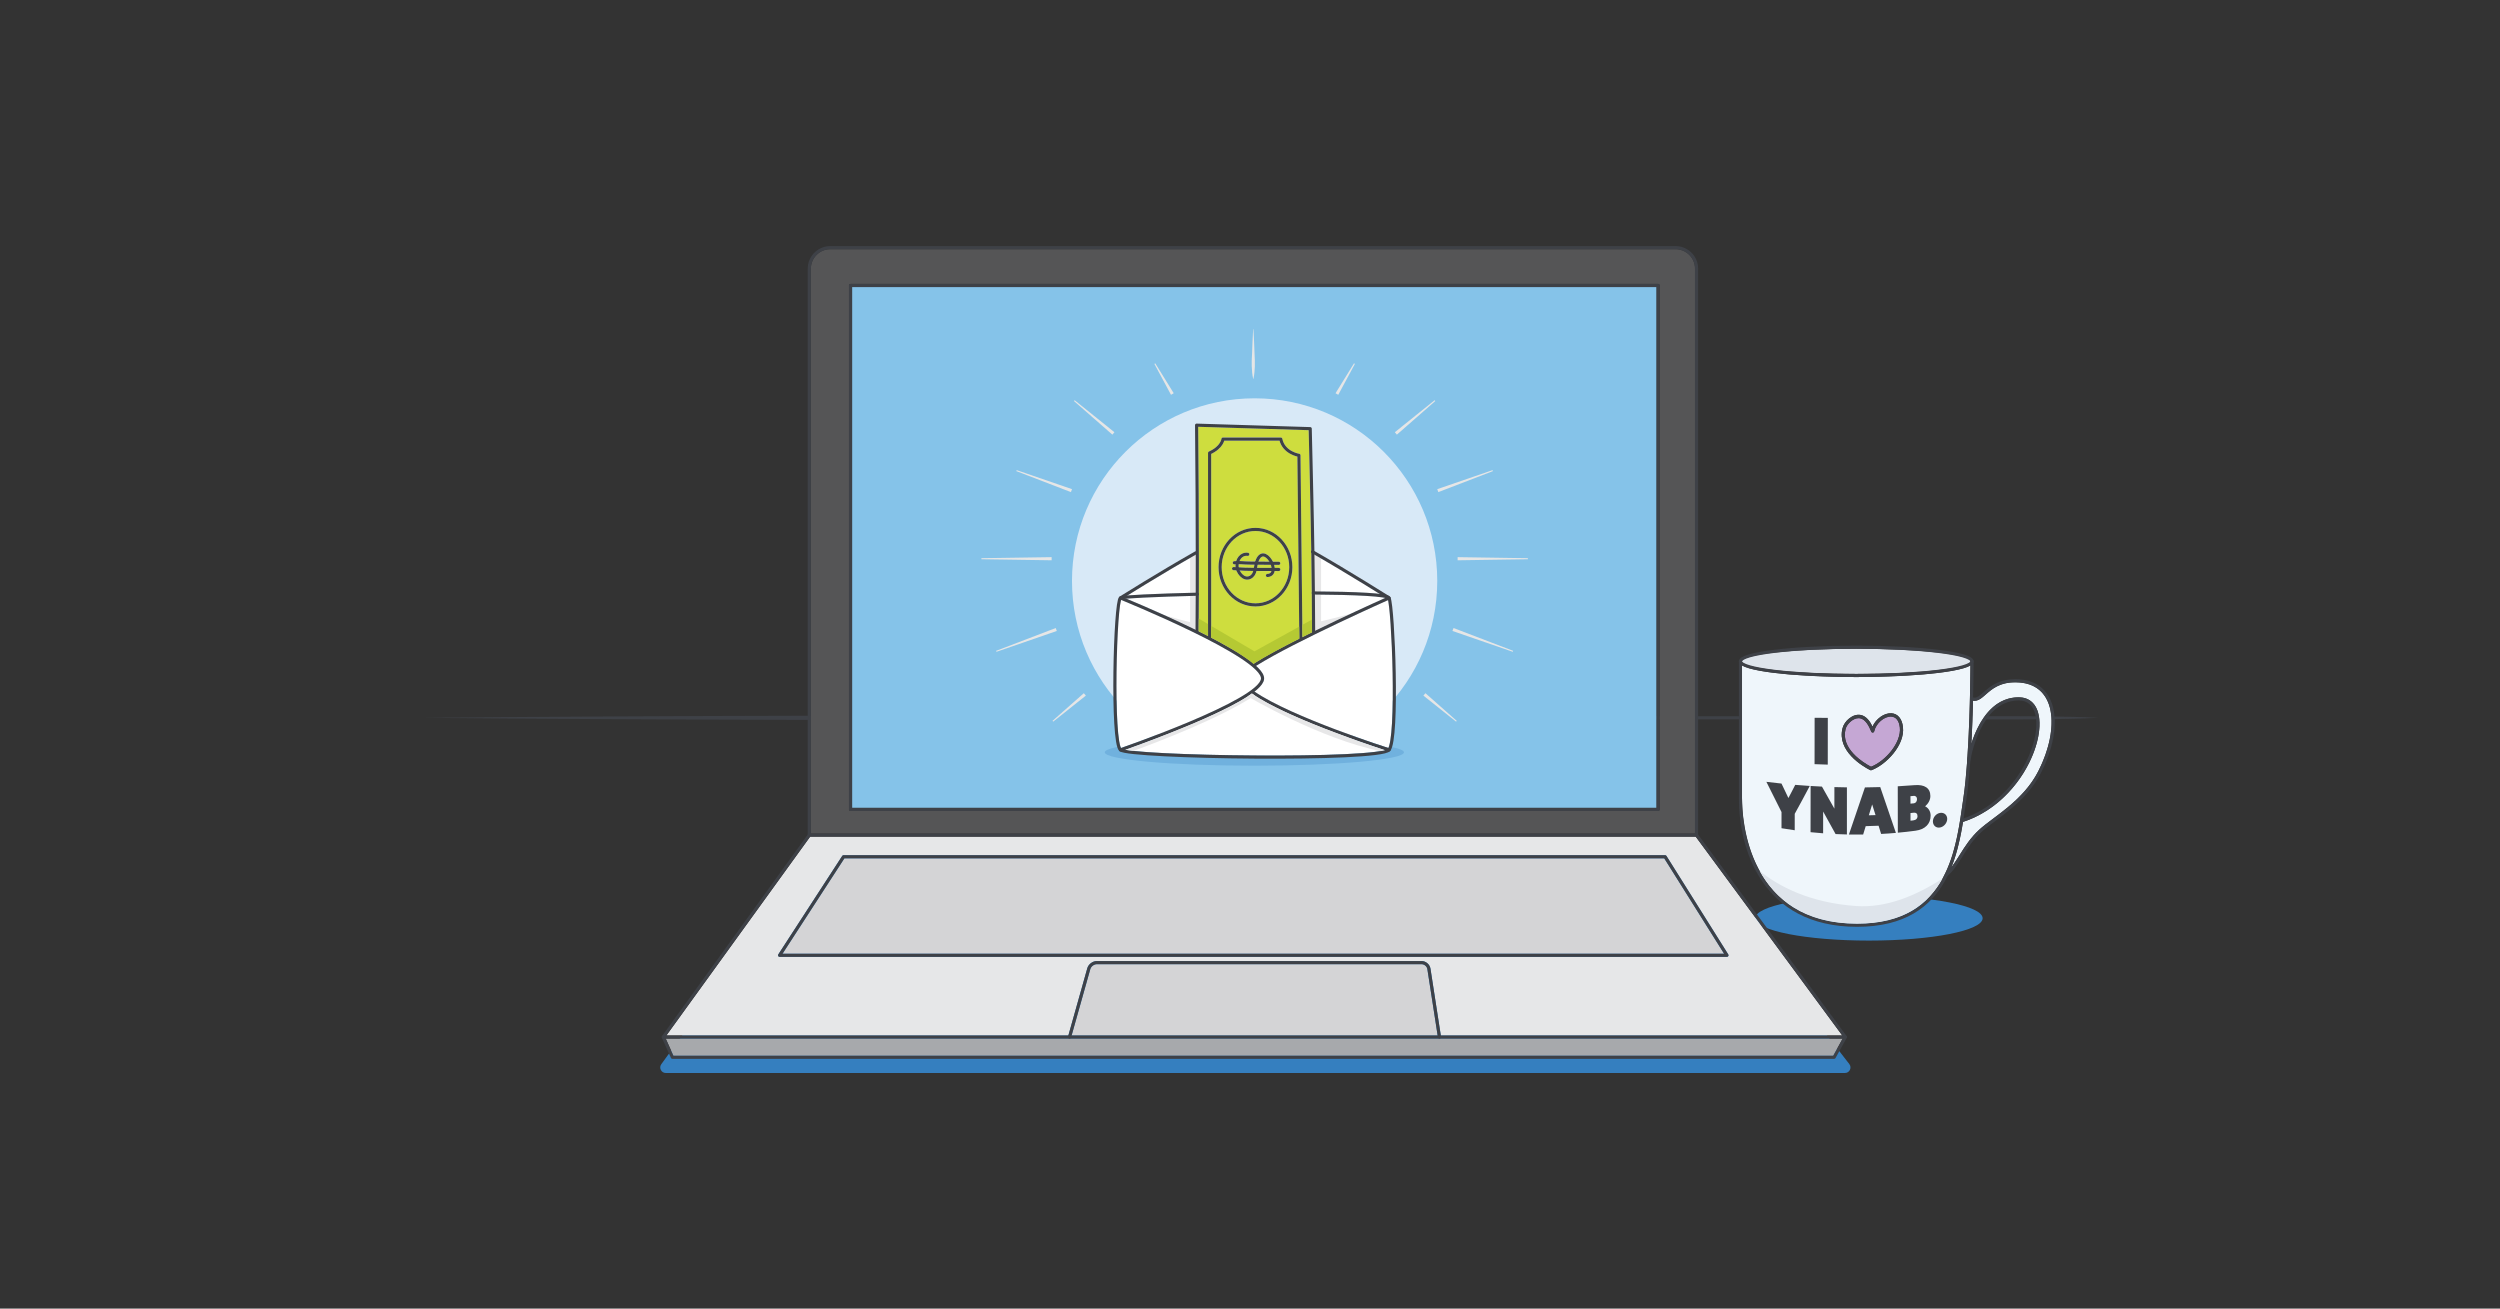 <svg enable-background="new 0 0 1920 1005" viewBox="0 0 1920 1005" xmlns="http://www.w3.org/2000/svg"><rect x="0" y="0" width="1920" height="1005" fill="#333333" stroke="none"/><ellipse cx="1435.34" cy="705.21" fill="#357fbf" rx="87.32" ry="17.17"/><path d="m625.64 655.19-117.76 162.11c-2.04 2.81-.03 6.76 3.44 6.76h905.59c3.54 0 5.53-4.07 3.36-6.86l-125.7-162.11c-.81-1.04-2.05-1.65-3.36-1.65h-662.13c-1.36-.01-2.64.65-3.44 1.75z" fill="#357fbf"/><path d="m325.01 551.28c384.18-3.58 821.46-.55 1205.95-1.22 26.8.01 53.6-.09 80.4 1.22-26.8 1.32-53.6 1.21-80.4 1.22-384.57-.67-821.69 2.36-1205.95-1.22z" fill="#3e4147"/><path d="m1507.83 613.32c4.76-31.64 5.39-88.52 5.47-102.33-10.88 6.53-56.04 8.99-87.71 8.99-31.68 0-76.87-2.46-87.73-9v101.95c0 16.11 4.26 96.44 88.4 96.44 67.7 0 75.52-54.21 80.7-90.09.3-2.04.58-4.03.87-5.96zm-70.59-21.81c-.12.04-.25.07-.37.07-.18 0-.36-.04-.52-.12-6.1-3.05-25.65-14.81-21.31-32.13 1.41-5.62 7.97-11.44 14-10.23 4.27.86 7.06 4.81 9.04 8.88 2.68-5.95 8.93-10.52 14.52-10.19 4.89.29 8.13 4.16 8.87 10.57 1.62 14.07-13.25 29.13-24.23 33.15z" fill="#eff6fb"/><circle cx="963.46" cy="204.9" r="1.88" style="fill:none;stroke:#3e4147;stroke-width:2.414;stroke-linecap:round;stroke-linejoin:round;stroke-miterlimit:10"/><path d="m1393.58 586.88c.02-14.24.03-21.36.05-35.6 4.05.01 6.08.02 10.13.03-.02 14.37-.02 21.55-.04 35.92-4.06-.11-6.08-.18-10.14-.35z" fill="#3e4147"/><path d="m1378.36 625.01c-.01 5.05-.01 7.58-.02 12.63-4.06-.57-6.09-.88-10.14-1.57.01-4.97.01-7.45.01-12.41-4.65-9.44-6.98-14.1-11.63-23.22 4.64.58 6.96.85 11.61 1.33 2.12 4.42 3.18 6.64 5.31 11.12 1.78-3.23 3.56-6.91 5.24-10.12 4.46.38 6.7.54 11.17.83-4.63 8.74-6.94 13.05-11.55 21.41z" fill="#3e4147"/><path d="m1409.73 640.57c-3.83-6.91-5.74-10.38-9.55-17.31-.01 6.69-.01 10.03-.02 16.72-3.87-.29-5.8-.46-9.66-.86.02-14.2.03-21.29.05-35.49 3.48.22 5.22.32 8.71.48 3.81 6.76 5.72 10.16 9.54 16.93.01-6.62.01-9.93.02-16.55 3.84.12 5.77.16 9.61.21-.01 14.47-.01 21.7-.01 36.17-3.48-.08-5.22-.14-8.69-.3z" fill="#3e4147"/><path d="m1442.75 634.16c-3.95.18-5.93.24-9.88.32-.79 2.58-1.19 3.87-1.98 6.45-4.37.06-6.56.06-10.93-.02 4.93-14.39 7.39-21.66 12.31-36.18 4.7-.05 7.05-.1 11.75-.25 4.81 14.25 7.22 21.32 12.03 35.18-4.54.4-6.81.56-11.35.8-.79-2.52-1.18-3.78-1.95-6.3zm-4.93-16.35c-1.03 3.33-1.54 5-2.57 8.34 2.06-.05 3.1-.08 5.16-.15-1.04-3.27-1.55-4.91-2.59-8.19z" fill="#3e4147"/><path d="m1471.18 637.98c-5.45.72-8.18 1.03-13.65 1.53-.02-14.26-.03-21.38-.05-35.64 5.19-.29 7.78-.47 12.95-.88 7.65-.61 12.09 2.26 12.09 8.35 0 3.05-1.52 5.73-4.03 7.93 2.61 1.21 4.24 4.02 4.24 7.12.02 6.36-4.3 10.63-11.55 11.59zm-1.48-26.73c-.99.09-1.48.13-2.47.22 0 2.29.01 3.44.01 5.73 1.05-.1 1.57-.15 2.62-.25 1.28-.13 2.42-1.33 2.41-3.24 0-1.51-.93-2.61-2.57-2.46zm-.17 12.93c-.91.1-1.36.15-2.27.24 0 2.35.01 3.53.01 5.88.85-.09 1.27-.14 2.12-.24 2.12-.25 3.26-1.47 3.25-3.23 0-1.86-.89-2.88-3.11-2.65z" fill="#3e4147"/><path d="m1484.47 630.85c0-3.14 2.45-6.03 5.5-6.54 3.04-.5 5.49 1.52 5.49 4.58s-2.44 6.05-5.48 6.62c-3.04.59-5.5-1.52-5.51-4.66z" fill="#3e4147"/><ellipse cx="1425.59" cy="507.91" fill="#dee4eb" rx="87.73" ry="9.66"/><path d="m1091.83 740.5h-249.49c-2.12 0-4.4 1.73-4.98 3.77l-14.36 50.96h281.1l-7.9-50.98c-.31-2.03-2.31-3.75-4.37-3.75z" fill="#d4d4d6"/><path d="m517.17 810.79h890.75l7.27-13.15h-903.92z" fill="#a7a9ac"/><path d="m835.04 743.61c.87-3.1 4.08-5.53 7.3-5.53h249.49c3.23 0 6.27 2.6 6.76 5.79l7.96 51.35h308.3l-112.5-152.65h-680.19l-110.39 152.66h308.73zm-237.36-9.38c-.21-.39-.19-.86.05-1.23l49.09-75.65c.22-.34.6-.55 1.01-.55h630.97c.42 0 .8.21 1.02.57l47.48 75.65c.23.37.25.84.03 1.23-.21.38-.62.62-1.06.62h-727.53c-.44-.01-.85-.25-1.06-.64z" fill="#e6e7e8"/><path d="m648.49 659.21-47.52 73.24h723.14l-45.97-73.24z" fill="#d4d4d6"/><path d="m654.41 220.45h617.83v399.99h-617.83z" fill="#85c3e9"/><path d="m1301.75 206.3c0-8.21-6.68-14.89-14.89-14.89h-649.22c-8.21 0-14.89 6.68-14.89 14.89v433.86h678.99v-433.86zm-27.1 415.35c0 .67-.54 1.21-1.21 1.21h-620.24c-.67 0-1.21-.54-1.21-1.21v-402.4c0-.67.54-1.21 1.21-1.21h620.24c.67 0 1.21.54 1.21 1.21z" fill="#555556"/><path d="m1452.46 550.36c-5.35-.32-11.71 5.14-13.06 11.25-.12.54-.55.95-1.06 1-.5.05-1.01-.25-1.22-.76-1.78-4.3-4.37-9.36-8.53-10.19-.39-.08-.78-.11-1.18-.11-4.32 0-9.03 4.39-10.05 8.46-3.76 15.02 13.46 25.71 19.58 28.86 11.21-4.36 23.44-18.68 22.12-30.18-.6-5.23-2.89-8.1-6.6-8.33z" fill="#c5a7d4"/><path d="m1547.66 524c-11.96 0-17.9 5.22-22.67 9.42-3.22 2.84-6.05 5.31-9.71 4.73-.25 9.98-.64 21.48-1.26 33 4.62-14.29 15.07-35.62 36.32-35.62 8.58 0 14.13 5.34 15.63 15.04 3.62 23.48-17.82 67.39-58.36 80.63-1.82 11.26-4.36 23.42-8.92 34.8 2.22-2.81 4.24-6.03 6.33-9.37 3.88-6.19 8.27-13.21 15-19.38 2.97-2.72 6.81-5.6 10.88-8.65 11.54-8.65 25.9-19.42 34.55-36.37 11.12-21.81 13.3-44.07 5.56-56.72-4.7-7.63-12.55-11.51-23.35-11.51z" fill="#eff6fb"/><path d="m621.55 641.37-112.14 155.06h907.83l-114.29-155.06z" style="fill:none;stroke:#3e4147;stroke-width:2.414;stroke-linecap:round;stroke-linejoin:round;stroke-miterlimit:10"/><path d="m509.41 796.43 6.97 15.56h892.25l8.61-15.56" style="fill:none;stroke:#3e4147;stroke-width:2.414;stroke-linecap:round;stroke-linejoin:round;stroke-miterlimit:10"/><path d="m621.55 641.37v-435.07c0-8.85 7.24-16.1 16.1-16.1h649.21c8.85 0 16.1 7.24 16.1 16.1v435.07" style="fill:none;stroke:#3e4147;stroke-width:2.414;stroke-linecap:round;stroke-linejoin:round;stroke-miterlimit:10"/><path d="m653.2 219.24h620.24v402.41h-620.24z" style="fill:none;stroke:#3e4147;stroke-width:2.414;stroke-linecap:round;stroke-linejoin:round;stroke-miterlimit:10"/><path d="m598.74 733.66h727.55l-47.48-75.66h-630.97z" style="fill:none;stroke:#3e4147;stroke-width:2.414;stroke-linecap:round;stroke-linejoin:round;stroke-miterlimit:10"/><path d="m821.41 796.43 14.79-52.49c.72-2.56 3.48-4.65 6.14-4.65h249.49c2.66 0 5.16 2.15 5.57 4.77l8.11 52.37" style="fill:none;stroke:#3e4147;stroke-width:2.414;stroke-linecap:round;stroke-linejoin:round;stroke-miterlimit:10"/><ellipse cx="1425.59" cy="507.91" rx="88.93" ry="10.86" style="fill:none;stroke:#3e4147;stroke-width:2.414;stroke-linecap:round;stroke-linejoin:round;stroke-miterlimit:10"/><path d="m1336.66 507.91v105.03c0 38.09 17.04 97.65 89.61 97.65s77.27-60.58 82.76-97.09 5.49-105.59 5.49-105.59" style="fill:none;stroke:#3e4147;stroke-width:2.414;stroke-linecap:round;stroke-linejoin:round;stroke-miterlimit:10"/><path d="m1512.04 583.95s7.18-47.2 38.3-47.2 11.63 76.05-43.81 93.56" style="fill:none;stroke:#3e4147;stroke-width:2.414;stroke-linecap:round;stroke-linejoin:round;stroke-miterlimit:10"/><path d="m1514.52 536.75c8.46 2.68 11.64-13.95 33.14-13.95 33.2 0 35.95 36.48 18.85 70-11.92 23.36-34.6 35.2-45.68 45.36-12.6 11.55-16.73 25.92-26 33.66" style="fill:none;stroke:#3e4147;stroke-width:2.414;stroke-linecap:round;stroke-linejoin:round;stroke-miterlimit:10"/><path d="m1436.87 591.58c-.18 0-.36-.04-.52-.12-6.1-3.05-25.65-14.81-21.31-32.13 1.41-5.62 7.97-11.44 14-10.23 4.27.86 7.06 4.81 9.04 8.88 2.68-5.95 8.93-10.52 14.52-10.19 4.89.29 8.13 4.16 8.87 10.57 1.63 14.08-13.24 29.14-24.22 33.16-.13.03-.25.06-.38.06zm-9.45-40.03c-4.32 0-9.03 4.39-10.05 8.46-3.76 15.02 13.46 25.71 19.58 28.86 11.21-4.36 23.44-18.68 22.12-30.18-.6-5.23-2.9-8.1-6.61-8.32-5.35-.32-11.71 5.14-13.06 11.25-.12.54-.55.95-1.06 1-.5.05-1.01-.25-1.22-.76-1.78-4.3-4.37-9.36-8.53-10.19-.38-.08-.78-.12-1.17-.12z" fill="#3e4147"/><path d="m1425.59 695.83c-36.1-2.52-59.77-15.31-74.19-26.98 11.81 21.44 33.84 40.53 74.86 40.53 35.71 0 54.75-15.09 65.54-34.6-20.49 13.27-43.41 22.64-66.21 21.05z" fill="#dee4eb"/><circle cx="963.55" cy="446.16" fill="#d8e9f7" r="140.26"/><ellipse cx="963.35" cy="577.79" fill="#70b1de" rx="114.89" ry="10.26"/><path d="m961.53 532.62c-8.94 6.47-24.37 14.31-46.52 23.66-21.3 8.99-42.7 16.71-50.76 19.56 10.61 1.97 47.62 4.01 99.56 4.37 58.64.4 91.17-1.69 99.82-4.09-13.97-4.56-76.33-25.45-101.79-43.18-.13-.09-.23-.2-.31-.32z" fill="#fff"/><path d="m1009.84 454.19c27.87.22 42.25 1.01 49.71 1.91-10.19-6.36-30.62-18.97-50.05-30.12.06 5.34.12 10.65.19 15.93.05 4.15.1 8.23.15 12.28z" fill="#fff"/><path d="m918.34 426c-20.94 11.9-43.05 25.46-52.49 31.31 11.97-1.01 38.57-1.79 52.46-2.15.03-9.77.04-19.57.03-29.16z" fill="#fff"/><path d="m1009.86 456.6c37.52.29 49.95 1.66 54.04 2.59-7.32 3.29-30.42 13.74-53.85 25.22-.01-9.25-.08-18.44-.19-27.81zm-91.55.98c-28.3.72-45.86 1.55-53.28 2.19 9.71 4 31.7 13.27 53.14 23.8.07-8.5.11-17.23.14-25.99z" fill="#fff"/><path d="m913.98 482.96v-56.96l10.19-4.28v66.28z" fill="#e7e7e8"/><path d="m1014.6 482.96v-56.96l-10.19-2.8v64.8z" fill="#e7e7e8"/><path d="m918.17 483.57c.01-1.57.02-3.18.03-4.76-8.34-1.91-16.35-4.1-23.49-6.24 7.46 3.36 15.5 7.09 23.46 11z" fill="#e7e7e8"/><path d="m1037.58 471.26c-7.56 2.13-17.14 4.62-27.56 6.87.01 2.09.02 4.19.03 6.28 9.59-4.7 19.12-9.22 27.53-13.15z" fill="#e7e7e8"/><path d="m954.97 433.46c-1.21-.07-2.44-.15-3.64-.17-.06.49-.1.98-.1 1.48.01.3.04.61.1.94 3.86.21 7.76.34 11.68.39.06-.35.11-.7.17-1.05.07-.46.15-.93.23-1.39-1.51-.01-2.91-.02-4.08-.02-1.42 0-2.91-.09-4.36-.18z" fill="#cedd3e"/><path d="m955.52 442.06c1.38.84 2.77.93 4.1.27 1.6-.8 2.4-2.18 2.88-3.83-3.45-.05-6.88-.15-10.29-.31.75 1.53 1.9 3.01 3.31 3.87z" fill="#cedd3e"/><path d="m965.86 433.68c-.11.56-.2 1.14-.29 1.74-.04.23-.08.47-.11.7 3.72.03 7.44.04 11.12.03-.09-.78-.29-1.58-.58-2.37-3.01-.03-6.71-.07-10.14-.1z" fill="#cedd3e"/><path d="m964.19 407.8c-14.31 0-25.94 12.46-25.94 27.78s11.64 27.78 25.94 27.78 25.94-12.46 25.94-27.78c.01-15.32-11.63-27.78-25.94-27.78zm19.09 24.86c-.01.66-.55 1.19-1.21 1.19 0 0-.01 0-.02 0-.05 0-1.43-.02-3.52-.04.23.79.38 1.58.46 2.34h3.11c.67 0 1.21.54 1.21 1.21s-.54 1.21-1.21 1.21h-3.19c-.49 2.78-2.43 4.45-5.45 4.6-.65.06-1.23-.48-1.27-1.15-.03-.66.48-1.23 1.15-1.27 1.7-.08 2.71-.81 3.11-2.19-1.59 0-3.19.01-4.8.01-2.22 0-4.44-.01-6.67-.03-.59 2.39-1.67 4.65-4.29 5.95-.93.46-1.89.69-2.86.69-1.2 0-2.4-.36-3.57-1.06-2.08-1.26-3.84-3.62-4.76-6.09-.73-.05-1.48-.07-2.21-.13-.66-.05-1.16-.63-1.12-1.29.05-.66.64-1.15 1.29-1.12.47.03.96.05 1.43.08-.03-.25-.07-.51-.08-.76-.01-.49.02-.98.07-1.47-.28.02-.57.03-.84.05-.67.09-1.26-.41-1.33-1.07s.41-1.26 1.07-1.33c.53-.06 1.07-.09 1.61-.11.57-1.78 1.53-3.37 2.8-4.5 1.72-1.53 3.88-2.17 6.24-1.85.66.09 1.12.7 1.03 1.36s-.71 1.11-1.36 1.03c-1.66-.23-3.11.2-4.3 1.26-.78.69-1.4 1.63-1.85 2.7 1.05.03 2.11.09 3.15.16 1.41.09 2.87.18 4.23.18 1.31 0 2.91.01 4.63.02 0-.01.01-.02.01-.04 2.01-6.14 5.25-6.48 7.01-6.13 2.69.53 5.13 3.21 6.6 6.3 2.62.03 4.43.05 4.49.05.68.02 1.21.57 1.21 1.24z" fill="#cedd3e"/><path d="m1007.27 441.94c-.07-5.78-.14-11.61-.21-17.47-.27-.37-.32-.89-.08-1.31.02-.03.05-.05.06-.07-.19-17.5-1.76-83.19-1.99-92.69l-84.85-2.61c.1 9.41.69 69.74.52 128.53-.03 9.6-.08 19.16-.15 28.45 2.42 1.2 4.82 2.41 7.19 3.64v-140.56c0-.47.28-.9.71-1.1 8.88-4.02 9.54-9.43 9.57-9.66.07-.61.58-1.09 1.2-1.09h44.39c.57 0 1.07.4 1.18.96 2.01 9.71 12.84 11.51 12.95 11.53.58.09 1.01.59 1.02 1.18l1.49 139.58c2.44-1.22 4.9-2.44 7.36-3.66.01-14.41-.17-28.62-.36-43.65z" fill="#cedd3e"/><path d="m970.53 427.45c-1.95-.38-3.22 1.72-4 3.82 2.81.02 5.76.05 8.34.08-1.19-2.01-2.81-3.6-4.34-3.9z" fill="#cedd3e"/><path d="m982.69 338.42h-42.47c-.6 2.08-2.7 6.66-10.04 10.2v141.03c13.26 6.93 25.3 14.07 32.78 20.36.07-.29.25-.55.52-.72 8.72-5.48 21.17-12.14 34.4-18.82l-1.49-139.8c-2.93-.75-11.37-3.59-13.7-12.25zm-18.5 127.35c-15.64 0-28.36-13.54-28.36-30.19s12.72-30.19 28.36-30.19 28.36 13.54 28.36 30.19-12.72 30.19-28.36 30.19z" fill="#cedd3e"/><path d="m968.44 521.26c.3-3.77-6.23-13.51-53.37-36.43-24.28-11.8-48.96-22.01-54.05-24.09-1.47 4.37-3.19 27.42-3.51 56.81-.38 34.69 1.44 53.32 3.41 56.92 30.31-10.49 106.43-39.65 107.52-53.21z" fill="#fff"/><path d="m964.77 511.33c-.06.04-.13.06-.2.09 4.15 3.77 6.5 7.2 6.28 10.04-.22 2.77-2.67 6-7.36 9.69 26.84 18.52 94.31 40.57 102.79 43.3 2.58-5.03 3.81-26.66 3.24-57.44-.5-26.73-2.16-50.14-3.49-56.12-9.74 4.35-73.93 33.26-101.26 50.44z" fill="#fff"/><path d="m1008.85 486.33c.01-20.7-.36-41.55-.59-62.98-.19-18.55-2.02-94.14-2.02-94.14l-87.25-2.68s.96 87.26.37 159.07" fill="none" stroke="#3e4147" stroke-linejoin="round" stroke-miterlimit="10" stroke-width="2.414"/><path d="m999.09 491.19-1.51-141.5s-11.74-1.83-13.94-12.47h-44.39s-.54 6.23-10.27 10.64v142.6" fill="none" stroke="#3e4147" stroke-linejoin="round" stroke-miterlimit="10" stroke-width="2.414"/><ellipse cx="964.19" cy="435.58" fill="none" rx="27.15" ry="28.98" stroke="#3e4147" stroke-linejoin="round" stroke-miterlimit="10" stroke-width="2.414"/><path d="m973.4 441.96c11.74-.59-2.9-26.77-8.27-10.37-1.26 3.86-.5 9.6-4.98 11.82-5.18 2.57-10.03-4.24-10.12-8.62-.09-4.74 2.95-9.78 8.25-9.06" style="fill:none;stroke:#3e4147;stroke-width:2.414;stroke-linecap:round;stroke-linejoin:round;stroke-miterlimit:10"/><path d="m982.07 432.64s-15.47-.19-22.72-.21c-3.73-.01-7.83-.63-11.41-.23" style="fill:none;stroke:#3e4147;stroke-width:2.414;stroke-linecap:round;stroke-linejoin:round;stroke-miterlimit:10"/><path d="m982.1 437.35c-11.48 0-23.35.18-34.71-.65" style="fill:none;stroke:#3e4147;stroke-width:2.414;stroke-linecap:round;stroke-linejoin:round;stroke-miterlimit:10"/><path d="m1008.64 455.39c32.13.23 57.03 1.31 58.15 3.84 3.23 7.25 7.26 107.89 0 116.66s-199.33 6-206.3 0-4.2-114.04 0-116.66c1.47-.91 26.69-2.07 59.03-2.89" style="fill:none;stroke:#3e4147;stroke-width:2.414;stroke-linecap:round;stroke-linejoin:round;stroke-miterlimit:10"/><path d="m1008.04 423.75c28.1 16.03 58.76 35.47 58.76 35.47s-72.78 32.3-102.67 51.08" style="fill:none;stroke:#3e4147;stroke-width:2.414;stroke-linecap:round;stroke-linejoin:round;stroke-miterlimit:10"/><path d="m860.49 575.88s107.75-37.06 109.14-54.52-109.14-62.14-109.14-62.14 29.97-18.8 57.94-34.67" style="fill:none;stroke:#3e4147;stroke-width:2.414;stroke-linecap:round;stroke-linejoin:round;stroke-miterlimit:10"/><path d="m962.53 531.95c28.8 20.05 104.27 43.93 104.27 43.93" style="fill:none;stroke:#3e4147;stroke-width:2.414;stroke-linecap:round;stroke-linejoin:round;stroke-miterlimit:10"/><path d="m1000.28 489.25c2.44-1.22 4.9-2.44 7.36-3.66 0-3.27-.01-6.52-.03-9.78l-7.43 4.1z" fill="#b5c933"/><path d="m927.77 479.28-7.12-4.18c-.02 3.24-.04 6.48-.07 9.67 2.42 1.2 4.82 2.41 7.19 3.64z" fill="#b5c933"/><path d="m930.18 480.69v8.96c13.26 6.93 25.3 14.07 32.78 20.36.07-.29.25-.55.52-.72 8.72-5.48 21.17-12.14 34.4-18.82l-.1-9.22-34.36 18.98z" fill="#b5c933"/><path d="m961.84 532.94c-.13-.09-.23-.2-.31-.32-8.94 6.47-24.37 14.31-46.52 23.66-21.3 8.99-42.7 16.71-50.76 19.56 1.53.29 3.63.57 6.23.85 20.29-7.41 66.68-25.26 93.17-42.54-.62-.4-1.23-.81-1.81-1.21z" fill="#e7e7e8"/><path d="m961.53 532.62c-.98.71-2.04 1.43-3.18 2.17v.12s55.58 32.69 101.88 41.93c1.38-.23 2.52-.47 3.39-.72-13.97-4.56-76.33-25.45-101.79-43.18-.12-.09-.22-.2-.3-.32z" fill="#e7e7e8"/><g fill="#e6e6e6"><path d="m1119.46 427.89 53.93.81v.8l-53.93.8z"/><path d="m1116.31 482.32 45.79 17.52-.28.75-46.34-16.01z"/><path d="m1094.73 532.38 24.04 21.23-.51.61-25.08-19.99z"/><path d="m1103.81 375.67 42.48-14.6.27.75-41.92 16.12z"/><path d="m1071.24 331.95 30.53-24.57.52.62-29.49 25.8z"/><path d="m1025.69 302 14.17-22.94.7.4-12.78 23.75z"/><path d="m807.65 430.3-53.93-.8v-.8l53.93-.81z"/><path d="m811.63 484.58-46.34 16.01-.28-.75 45.79-17.52z"/><path d="m833.93 534.23-25.08 19.99-.52-.61 24.05-21.23z"/><path d="m822.47 377.94-41.92-16.12.27-.75 42.48 14.6z"/><path d="m854.31 333.8-29.49-25.8.51-.62 30.54 24.57z"/><path d="m899.33 303.21-12.78-23.75.69-.4 14.18 22.94z"/><path d="m962.41 290.93c-1.32-6.32-1.25-12.66-.84-19.04 0 0 .36-9.52.36-9.52.16-3.17.29-6.35.48-9.52h.24c.33 5.49.64 13.46.85 19.04.4 6.38.47 12.72-.85 19.04z"/></g></svg>